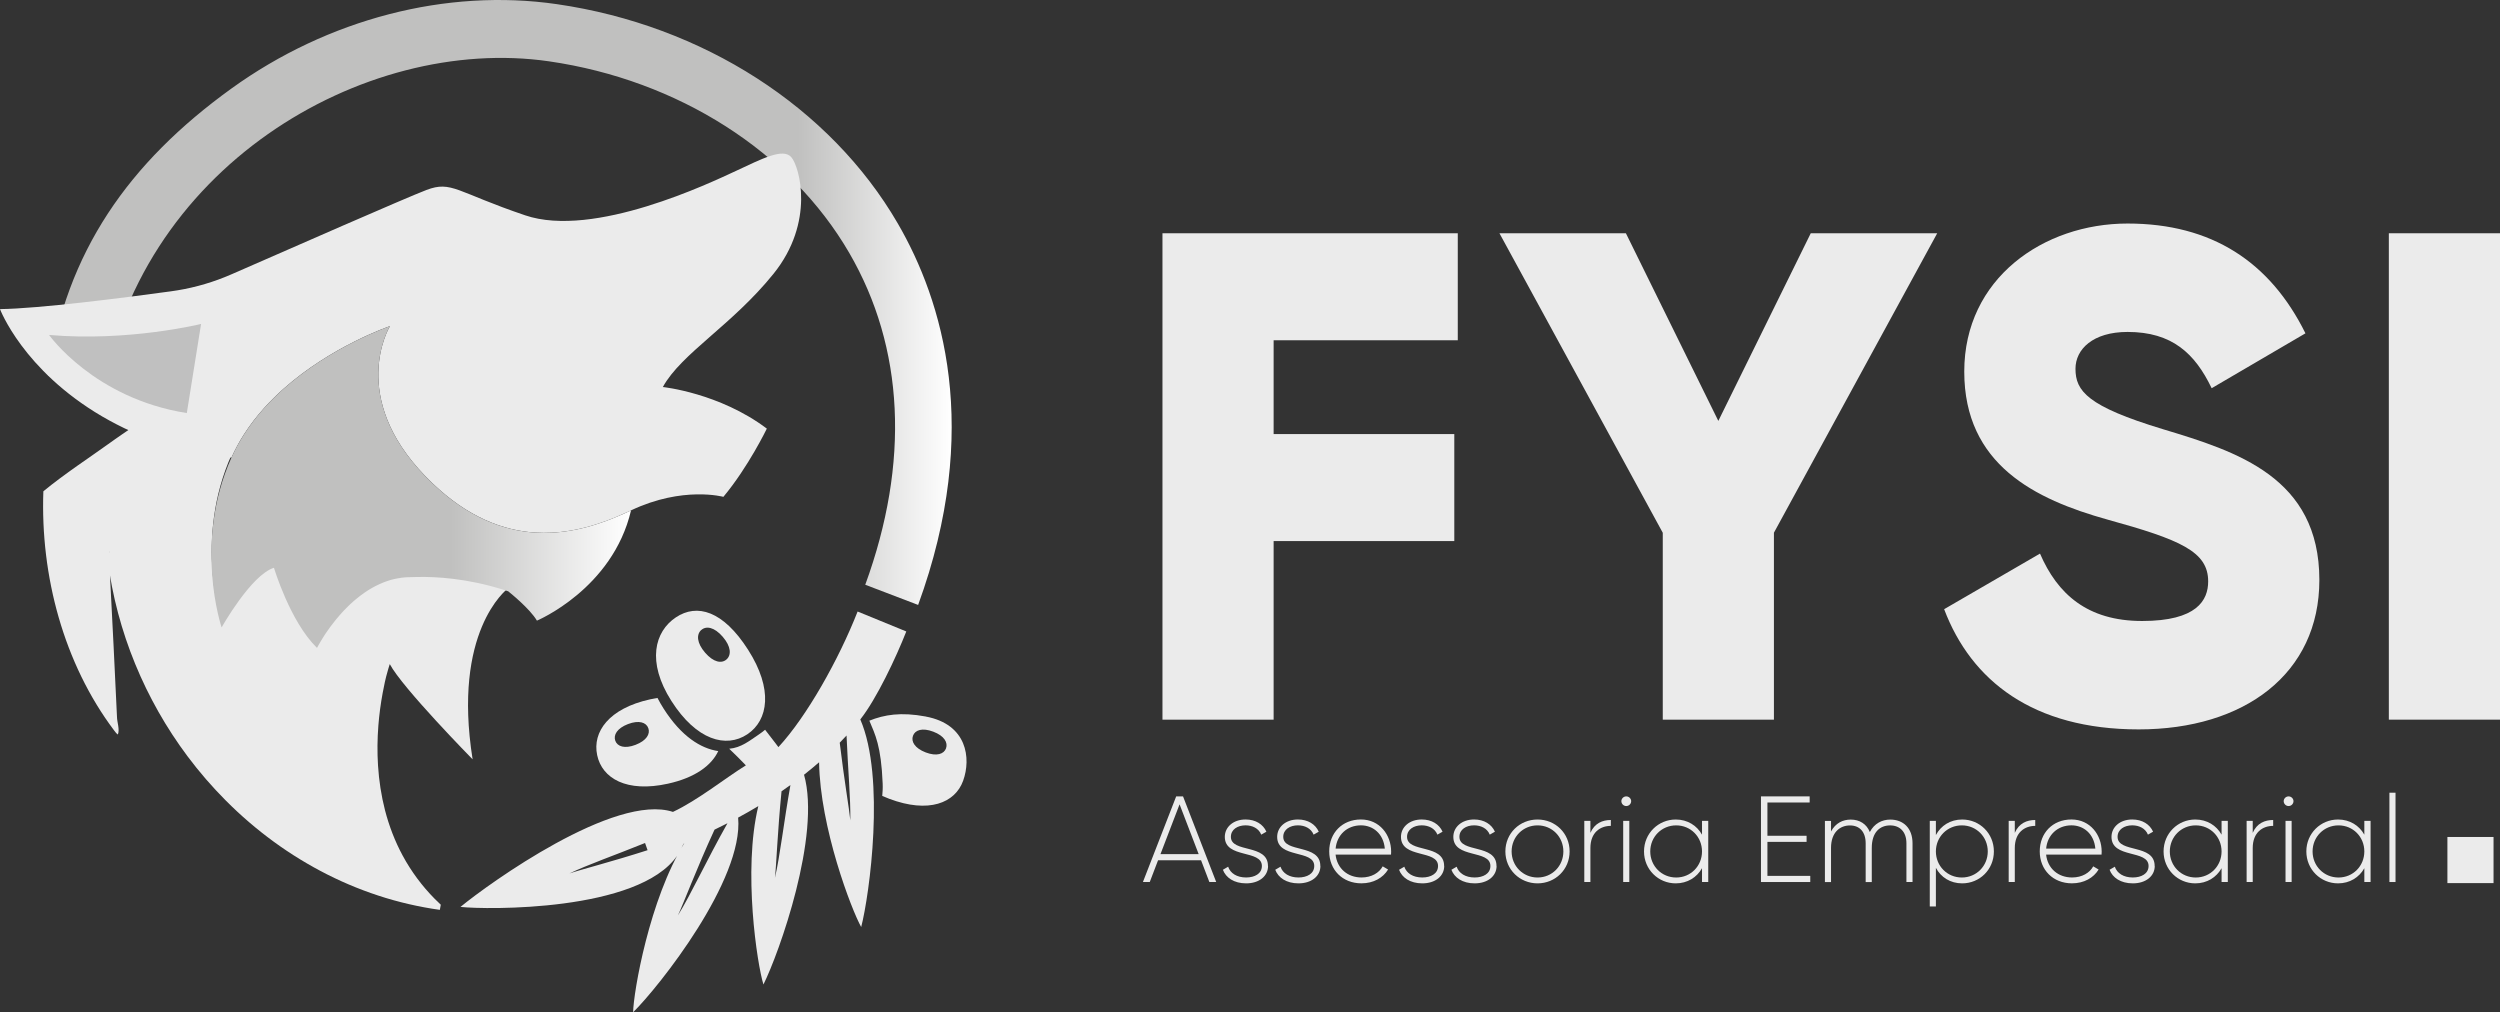 <?xml version="1.0" encoding="UTF-8"?>
<svg xmlns="http://www.w3.org/2000/svg" xmlns:xlink="http://www.w3.org/1999/xlink" id="Camada_2" data-name="Camada 2" viewBox="0 0 781.53 316.44">
  <rect x="0" y="0" width="781.53" height="316.44" fill="#333333" stroke="none"/>
  <defs>
    <style>
      .cls-1 {
        fill: url(#Gradiente_sem_nome_11);
      }

      .cls-1, .cls-2, .cls-3, .cls-4 {
        stroke-width: 0px;
      }

      .cls-2 {
        fill: silver;
      }

      .cls-3 {
        fill: #ebebeb;
      }

      .cls-4 {
        fill: url(#Gradiente_sem_nome_14);
      }
    </style>
    <linearGradient id="Gradiente_sem_nome_14" data-name="Gradiente sem nome 14" x1="15.06" y1="94.56" x2="297.51" y2="94.56" gradientUnits="userSpaceOnUse">
      <stop offset=".83" stop-color="#c0c0bf"></stop>
      <stop offset="1" stop-color="#fff"></stop>
    </linearGradient>
    <linearGradient id="Gradiente_sem_nome_11" data-name="Gradiente sem nome 11" x1="66.08" y1="152.21" x2="197.28" y2="152.21" gradientUnits="userSpaceOnUse">
      <stop offset=".57" stop-color="#c0c0bf"></stop>
      <stop offset="1" stop-color="#fff"></stop>
    </linearGradient>
  </defs>
  <g id="Camada_1-2" data-name="Camada 1">
    <g>
      <path class="cls-4" d="m15.06,117.39c5.49-38.58,25.2-66.57,57.28-89.71C102.52,5.91,139.61-3.71,174.09,1.3c45.63,6.62,85.46,32.23,106.55,68.52,13.99,24.07,26.45,64.3,6.38,119.29l-16.53-6.31c13.95-38.22,12.22-74.1-5.01-103.75-18.39-31.64-53.47-54.02-93.86-59.88C113.73,10.77,41.98,52.58,31.53,125.99"></path>
      <path class="cls-3" d="m239.72,133.99s-5.78,11.98-13.58,21.33c0,0-12.64-3.46-28.86,4.22h0c-1.49.69-3.03,1.39-4.64,2.06-.53.23-1.07.44-1.62.66-1.07.42-2.17.82-3.28,1.19-.45.15-.91.31-1.37.45-.07.04-.16.06-.26.09-.44.13-.88.26-1.33.4-.51.15-1,.28-1.52.42-.51.14-1.02.27-1.54.38-.49.11-.98.23-1.47.33-1.12.23-2.28.43-3.44.59-.49.07-.97.12-1.46.18-.47.06-.96.1-1.43.13-.14.02-.28.02-.42.03-.37.04-.74.06-1.12.07-1.59.08-3.21.08-4.85-.02-.67-.04-1.34-.09-2.02-.16-10.28-1.09-21.35-5.9-32.56-17.49-24.04-24.85-11.39-46.31-11.05-46.89-.63.21-18.31,6.33-33.2,19.53-1.09.96-2.15,1.96-3.2,3-1.05,1.03-2.07,2.11-3.06,3.22-2.24,2.5-4.31,5.19-6.16,8.08-.74,1.15-1.44,2.32-2.09,3.54-.33.61-.64,1.23-.96,1.85-.3.63-.59,1.25-.87,1.86-6.71-.48-18.22-2.23-31.35-8.18h-.01c-2.96-1.35-6-2.89-9.08-4.69C7.17,115.66,0,96.63,0,96.63c12.18-.14,38.79-3.55,53.37-5.55,5.79-.78,11.46-2.27,16.89-4.45.75-.28,1.47-.6,2.2-.92,17.52-7.68,54.86-24.05,60.85-26.32,7.87-3,9.39.65,30.86,7.92,21.47,7.3,57.92-10.18,65.96-13.91,8.03-3.73,14.73-7.29,17.28-4.22,2.56,3.04,7.4,20.29-5.6,36.41-13,16.12-28.8,24.87-34.6,35.4,0,0,17.69,1.82,32.51,13Z"></path>
      <path class="cls-2" d="m62.86,101.27l-4.46,27.86c-29.02-4.57-43.06-24.42-43.06-24.42,24.82,2.16,47.51-3.44,47.51-3.44Z"></path>
      <path class="cls-3" d="m137.5,284.43c-.82-.11-1.65-.24-2.47-.37-1.64-.27-3.27-.57-4.89-.91-3.23-.67-6.42-1.49-9.58-2.45-6.26-1.91-12.37-4.36-18.23-7.32-5.84-2.95-11.45-6.38-16.75-10.25-5.31-3.87-10.32-8.18-14.97-12.85-4.32-4.33-8.34-8.98-12.02-13.9-13.16-17.62-22.08-38.77-24.94-61.43.97-2.54-.02-6.23.73,4.96.14,2.03,2.15,42.15,2.19,44.18.03,1.76.91,3.89.28,5.53-.5-.34-.82-.81-1.2-1.31-15.7-20.91-23.05-48.24-22.09-74.73,6.36-5.27,15.39-11.22,19.49-14.2.79-.57,1.53-1.1,2.2-1.56.23-.18.46-.33.67-.48,2.24-1.59,3.82-2.63,4.62-3.17.11-.06.22-.13.3-.18.05-.02.1-.06.13-.09.09-.05.13-.07.14-.07,13.14,5.94,24.64,7.7,31.36,8.17-12.05,26.67-3.08,53.1-3.08,53.1,0,0,9.17-16.37,16.36-18.64,0,0,5.03,16.84,13.46,25.05,0,0,.45-.9,1.33-2.33.1-.21.24-.42.37-.62.22-.36.47-.74.73-1.16.16-.23.34-.48.5-.74.81-1.18,1.76-2.47,2.87-3.85.27-.32.55-.66.84-.99.28-.34.59-.7.89-1.03.6-.68,1.25-1.36,1.92-2,.59-.61,1.23-1.18,1.89-1.78.28-.25.56-.48.85-.72.83-.71,1.72-1.37,2.63-2.01.24-.16.5-.35.78-.51.1-.09.21-.17.35-.24.29-.19.58-.34.88-.53.13-.09.25-.16.41-.24.33-.2.67-.36,1.02-.54,0-.03.03-.03.09-.05.42-.21.83-.41,1.26-.6.4-.2.81-.37,1.22-.53.11-.05.23-.09.34-.13.38-.13.78-.26,1.16-.38.47-.16.94-.29,1.44-.41.45-.12.92-.21,1.38-.3.05-.02.08-.03.11-.03.07,0,.19-.02.37-.06.03-.01.08-.03.1-.02.26-.06.51-.08.76-.12.03,0,.06,0,.1-.02.52-.07,1.04-.1,1.57-.14,1.1-.05,2.17-.07,3.24-.08,5.9-.12,15.5.44,26.68,3.93.55.16,1.11.34,1.66.53,0,0-.02.01-.03.03-.77.58-17.52,13.69-11.17,53.54,0,0-21.98-22.36-25.9-29.78,0,0-.15.46-.41,1.32-.08.27-.16.61-.27.95-.65,2.19-1.11,4.47-1.53,6.71-.63,3.37-1.08,6.77-1.35,10.19-.33,4.19-.38,8.4-.11,12.59.3,4.7,1.01,9.38,2.18,13.93,1.28,4.94,3.12,9.74,5.54,14.21,2.67,4.94,6.04,9.47,9.96,13.44.63.64,1.28,1.27,1.94,1.88"></path>
      <path class="cls-1" d="m197.28,159.53s0,.04-.02.06c-5.76,24.52-29.41,34.43-29.41,34.43-2.27-3.83-8.59-8.86-8.98-9.17,0-.01-.02-.01-.02-.01-.55-.2-1.11-.37-1.66-.54-11.18-3.49-20.78-4.05-26.67-3.93-1.07.01-2.15.04-3.24.08-.54.04-1.06.06-1.57.14-.05,0-.08.01-.11,0-.25.04-.51.06-.76.13-.03-.02-.07,0-.11.02-.12,0-.24.02-.37.05-.03,0-.06.02-.11.03-.46.07-.92.16-1.38.29-.48.1-.95.24-1.44.41-.38.12-.77.24-1.16.4-.11.03-.23.08-.34.13-.41.15-.82.32-1.22.52-.44.18-.86.39-1.26.6-.05.02-.08.02-.09.05-.35.18-.69.35-1.01.55-.16.07-.29.15-.41.23-.3.17-.6.35-.88.54-.14.07-.25.15-.35.23-.28.17-.53.35-.78.52-.92.64-1.8,1.3-2.63,2-.3.25-.59.48-.86.73-.66.59-1.3,1.17-1.89,1.78-.68.66-1.31,1.33-1.91,2-.31.34-.61.69-.9,1.04-.29.33-.57.66-.84,1-1.11,1.37-2.06,2.67-2.86,3.84-.17.26-.34.51-.5.74-.26.42-.51.8-.73,1.16-.13.21-.27.42-.38.62-.88,1.44-1.33,2.34-1.33,2.34-8.44-8.21-13.46-25.05-13.46-25.05-7.19,2.27-16.36,18.65-16.36,18.65,0,0-8.96-26.44,3.08-53.1.28-.62.56-1.24.87-1.86.31-.63.62-1.24.96-1.85.65-1.21,1.35-2.38,2.09-3.54,1.85-2.89,3.92-5.57,6.16-8.08.99-1.11,2.01-2.19,3.06-3.22,1.05-1.04,2.11-2.03,3.2-3,14.88-13.2,32.57-19.32,33.2-19.53-.34.57-12.99,22.04,11.05,46.89,11.21,11.59,22.28,16.4,32.56,17.49.68.07,1.35.12,2.02.16,1.63.1,3.25.1,4.85.02.37-.01.75-.03,1.12-.07.14,0,.28-.01.42-.03.47-.03.95-.08,1.43-.13.48-.06.97-.11,1.46-.18,1.16-.17,2.32-.36,3.44-.59.49-.1.98-.22,1.47-.33.51-.11,1.03-.24,1.54-.38.52-.12,1.01-.27,1.52-.42.45-.13.9-.26,1.33-.4.1-.02.18-.05.26-.09.46-.14.92-.29,1.37-.45,1.12-.36,2.22-.77,3.28-1.19.55-.21,1.09-.43,1.62-.66,1.61-.66,3.16-1.36,4.64-2.06Z"></path>
      <g>
        <path class="cls-3" d="m283.31,197.4l-15.21-6.23c-5.89,15.02-15.96,32.9-24.76,42.39-.32-.42-.63-.83-.93-1.24-.86-1.14-2.46-3.15-3.23-4.19-.62.52-1.27,1.02-1.96,1.48-2.85,1.9-5.49,4.14-9.26,4.46,2.85,2.72,2.94,2.89,5.21,5.19-6.36,3.93-15.06,10.93-22.8,14.55-18.12-5.95-57.43,22.31-66.42,29.7,7.99.89,55.67,1.53,67.73-15.99.45-.19,1.78-3.74,2.25-3.94-10.87,17.43-15.9,46.49-16.01,52.87,8.08-7.96,34.61-41.42,32.83-60.86,2.07-1.12,4.18-2.31,6.31-3.59-4.89,20.11-.33,49.65,1.6,55.76,4.85-9.7,18.06-46.62,12.69-65.57,1.59-1.25,3.16-2.54,4.71-3.89.29,20.37,10.14,46.17,13.16,51.5,2.62-10.15,7.6-46.75-.28-64.9,5.05-6.35,11.19-19.38,14.37-27.48Zm-81.66,66.13l.79,2.25c-11.28,3.63-21.1,6.11-24.44,7.28,5.72-2.75,14.06-5.65,23.65-9.53Zm10.28,22.62c1.68-3.52,5.83-14.63,11.44-26.79,1.32-.63,2.67-1.31,4.05-2.01-6.6,11.72-11.38,22.19-15.49,28.81Zm30.32-11.7c.44-3.69.82-14.57,2.07-27.09.93-.63,1.85-1.28,2.78-1.95-2.11,11.86-3.23,22.07-4.85,29.04Zm23.57-18c-.31-3.44-1.97-12.92-3.31-24.27.72-.74,1.43-1.49,2.13-2.25.45,10.78,1.31,19.94,1.18,26.52Z"></path>
        <path class="cls-3" d="m207.46,221.53c-.71-1.12-1.35-2.24-1.93-3.35-.74.12-1.5.27-2.29.44-12.89,2.84-18.1,10.17-16.56,17.45,1.54,7.28,9.23,11.77,22.12,8.92,8.51-1.87,13.65-5.71,15.73-10.19-5.45-.81-11.53-4.58-17.07-13.27Zm-8.76,11.31c-3.44,1.32-5.7.52-6.35-1.26-.65-1.8.54-3.91,3.98-5.23,3.44-1.3,5.69-.52,6.34,1.28.66,1.78-.53,3.89-3.98,5.21Z"></path>
        <path class="cls-3" d="m233.62,229.55c6.62-4.42,8.09-14.13.26-26.4-7.82-12.26-15.98-14.57-22.6-10.15-6.62,4.42-9.2,13.88-1.38,26.15,7.81,12.26,17.09,14.82,23.72,10.4Zm-14.4-32.59c1.52-1.37,4.07-.96,6.72,2.11,2.63,3.05,2.72,5.7,1.2,7.06-1.53,1.38-4.08.96-6.72-2.1-2.64-3.06-2.73-5.7-1.21-7.08Z"></path>
        <path class="cls-3" d="m289.4,223.99c-7.81-1.45-12.93-.57-17.63,1.3,1.81,4.33,3.68,7.83,4.16,19.63.07,1.59-.03,2.63-.13,3.89.69.3,1.41.6,2.16.89,12.37,4.67,20.61,1.34,23.13-5.64,2.52-6.99,1.27-17.65-11.7-20.06Zm6.35,9.94c-.66,1.79-2.91,2.6-6.36,1.29-3.43-1.32-4.64-3.41-3.98-5.21.64-1.79,2.89-2.59,6.34-1.28,3.44,1.3,4.64,3.41,3.99,5.2Z"></path>
      </g>
    </g>
    <g>
      <rect class="cls-3" x="765.09" y="261.65" width="14.42" height="14.42"></rect>
      <g>
        <path class="cls-3" d="m398.15,106.38v29.32h56.48v33.45h-56.48v55.82h-34.75V72.92h92.32v33.45h-57.56Z"></path>
        <path class="cls-3" d="m554.55,166.55v58.43h-34.75v-58.43l-51.05-93.62h39.53l28.89,58.65,28.89-58.65h39.53l-51.05,93.62Z"></path>
        <path class="cls-3" d="m607.76,190.44l29.97-17.38c5.43,12.6,14.77,21.07,31.93,21.07s20.64-6.52,20.64-12.38c0-9.34-8.69-13.03-31.5-19.33-22.59-6.3-44.75-17.16-44.75-46.27s24.76-46.27,51.05-46.27,44.53,11.95,55.61,34.32l-29.32,17.16c-5.21-10.86-12.38-17.59-26.28-17.59-10.86,0-16.29,5.43-16.29,11.51,0,6.95,3.69,11.73,27.37,18.9,23.02,6.95,48.87,14.99,48.87,47.14,0,29.32-23.46,46.7-56.48,46.7s-52.35-15.21-60.82-37.58Z"></path>
        <path class="cls-3" d="m781.53,72.92v152.05h-34.75V72.92h34.75Z"></path>
      </g>
      <g>
        <path class="cls-3" d="m375.45,268.92h-13.42l-2.6,6.81h-2.14l10.4-26.77h2.14l10.37,26.77h-2.14l-2.6-6.81Zm-.73-1.91l-5.97-15.57-5.97,15.57h11.93Z"></path>
        <path class="cls-3" d="m396.41,270.72c0,3.14-2.75,5.43-6.85,5.43-3.82,0-6.35-1.8-7.27-4.25l1.64-.96c.69,2.07,2.75,3.37,5.62,3.37,2.68,0,4.93-1.19,4.93-3.6,0-5.2-11.59-2.22-11.59-9.1,0-3.02,2.6-5.43,6.5-5.43,3.1,0,5.47,1.49,6.5,3.82l-1.61.92c-.8-1.99-2.79-2.91-4.9-2.91-2.49,0-4.59,1.3-4.59,3.59,0,5.13,11.59,2.1,11.59,9.1Z"></path>
        <path class="cls-3" d="m412.78,270.72c0,3.14-2.75,5.43-6.85,5.43-3.82,0-6.35-1.8-7.27-4.25l1.64-.96c.69,2.07,2.75,3.37,5.62,3.37,2.68,0,4.93-1.19,4.93-3.6,0-5.2-11.59-2.22-11.59-9.1,0-3.02,2.6-5.43,6.5-5.43,3.1,0,5.47,1.49,6.5,3.82l-1.61.92c-.8-1.99-2.79-2.91-4.9-2.91-2.49,0-4.59,1.3-4.59,3.59,0,5.13,11.59,2.1,11.59,9.1Z"></path>
        <path class="cls-3" d="m434.89,266.24c0,.31-.04.61-.04.92h-17.33c.46,4.32,3.75,7.15,8.11,7.15,3.14,0,5.51-1.45,6.62-3.48l1.68.99c-1.57,2.6-4.55,4.32-8.34,4.32-5.89,0-10.06-4.21-10.06-9.98s4.05-9.98,9.91-9.98,9.45,4.82,9.45,10.06Zm-17.36-.96h15.38c-.42-4.67-3.71-7.27-7.46-7.27-4.36,0-7.53,3.02-7.92,7.27Z"></path>
        <path class="cls-3" d="m451.48,270.72c0,3.14-2.75,5.43-6.85,5.43-3.82,0-6.35-1.8-7.27-4.25l1.64-.96c.69,2.07,2.75,3.37,5.62,3.37,2.68,0,4.93-1.19,4.93-3.6,0-5.2-11.59-2.22-11.59-9.1,0-3.02,2.6-5.43,6.5-5.43,3.1,0,5.47,1.49,6.5,3.82l-1.61.92c-.8-1.99-2.79-2.91-4.9-2.91-2.49,0-4.59,1.3-4.59,3.59,0,5.13,11.59,2.1,11.59,9.1Z"></path>
        <path class="cls-3" d="m467.85,270.72c0,3.14-2.75,5.43-6.85,5.43-3.82,0-6.35-1.8-7.27-4.25l1.64-.96c.69,2.07,2.75,3.37,5.62,3.37,2.68,0,4.93-1.19,4.93-3.6,0-5.2-11.59-2.22-11.59-9.1,0-3.02,2.6-5.43,6.5-5.43,3.1,0,5.47,1.49,6.5,3.82l-1.61.92c-.8-1.99-2.79-2.91-4.9-2.91-2.49,0-4.59,1.3-4.59,3.59,0,5.13,11.59,2.1,11.59,9.1Z"></path>
        <path class="cls-3" d="m470.6,266.17c0-5.66,4.47-9.98,10.06-9.98s10.02,4.32,10.02,9.98-4.47,9.98-10.02,9.98-10.06-4.32-10.06-9.98Zm18.13,0c0-4.55-3.52-8.15-8.07-8.15s-8.11,3.59-8.11,8.15,3.56,8.15,8.11,8.15,8.07-3.6,8.07-8.15Z"></path>
        <path class="cls-3" d="m503.57,256.34v1.84c-3.29,0-6.39,2.03-6.39,6.92v10.63h-1.91v-19.12h1.91v3.75c1.3-3.02,3.79-4.02,6.39-4.02Z"></path>
        <path class="cls-3" d="m506.86,250.45c0-.8.69-1.49,1.53-1.49s1.53.69,1.53,1.49c0,.84-.69,1.53-1.53,1.53s-1.53-.69-1.53-1.53Zm.57,6.16h1.91v19.12h-1.91v-19.12Z"></path>
        <path class="cls-3" d="m534.02,256.61v19.12h-1.95v-4.32c-1.61,2.87-4.55,4.74-8.22,4.74-5.43,0-9.91-4.32-9.91-9.98s4.48-9.98,9.91-9.98c3.67,0,6.62,1.87,8.22,4.74v-4.32h1.95Zm-1.95,9.56c0-4.55-3.52-8.15-8.07-8.15s-8.11,3.59-8.11,8.15,3.56,8.15,8.11,8.15,8.07-3.6,8.07-8.15Z"></path>
        <path class="cls-3" d="m565.91,273.82v1.91h-15.41v-26.77h15.22v1.91h-13.2v10.4h12.24v1.91h-12.24v10.63h13.39Z"></path>
        <path class="cls-3" d="m597.88,263.61v12.12h-1.91v-12.12c0-3.63-2.1-5.58-5.09-5.58-3.21,0-5.74,2.14-5.74,7.04v10.67h-1.91v-12.12c0-3.63-1.95-5.58-4.9-5.58-3.14,0-5.93,2.14-5.93,7.04v10.67h-1.91v-19.12h1.91v3.29c1.42-2.64,3.71-3.71,6.16-3.71,2.79,0,4.97,1.38,5.97,3.9,1.38-2.68,3.82-3.9,6.39-3.9,4.05,0,6.96,2.64,6.96,7.42Z"></path>
        <path class="cls-3" d="m623.31,266.17c0,5.66-4.44,9.98-9.91,9.98-3.71,0-6.66-1.91-8.22-4.86v12.09h-1.91v-26.77h1.91v4.44c1.57-2.95,4.51-4.86,8.22-4.86,5.47,0,9.91,4.32,9.91,9.98Zm-1.91,0c0-4.55-3.56-8.15-8.11-8.15s-8.11,3.59-8.11,8.15,3.56,8.15,8.11,8.15,8.11-3.6,8.11-8.15Z"></path>
        <path class="cls-3" d="m636.24,256.34v1.84c-3.29,0-6.39,2.03-6.39,6.92v10.63h-1.91v-19.12h1.91v3.75c1.3-3.02,3.79-4.02,6.39-4.02Z"></path>
        <path class="cls-3" d="m657.01,266.24c0,.31-.04.61-.04.92h-17.33c.46,4.32,3.75,7.15,8.11,7.15,3.14,0,5.51-1.45,6.62-3.48l1.68.99c-1.57,2.6-4.55,4.32-8.34,4.32-5.89,0-10.06-4.21-10.06-9.98s4.05-9.98,9.91-9.98,9.45,4.82,9.45,10.06Zm-17.36-.96h15.38c-.42-4.67-3.71-7.27-7.46-7.27-4.36,0-7.53,3.02-7.92,7.27Z"></path>
        <path class="cls-3" d="m673.6,270.72c0,3.14-2.75,5.43-6.85,5.43-3.82,0-6.35-1.8-7.27-4.25l1.64-.96c.69,2.07,2.75,3.37,5.62,3.37,2.68,0,4.93-1.19,4.93-3.6,0-5.2-11.59-2.22-11.59-9.1,0-3.02,2.6-5.43,6.5-5.43,3.1,0,5.47,1.49,6.5,3.82l-1.61.92c-.8-1.99-2.79-2.91-4.9-2.91-2.49,0-4.59,1.3-4.59,3.59,0,5.13,11.59,2.1,11.59,9.1Z"></path>
        <path class="cls-3" d="m696.44,256.61v19.12h-1.95v-4.32c-1.61,2.87-4.55,4.74-8.22,4.74-5.43,0-9.91-4.32-9.91-9.98s4.48-9.98,9.91-9.98c3.67,0,6.62,1.87,8.22,4.74v-4.32h1.95Zm-1.95,9.56c0-4.55-3.52-8.15-8.07-8.15s-8.11,3.59-8.11,8.15,3.56,8.15,8.11,8.15,8.07-3.6,8.07-8.15Z"></path>
        <path class="cls-3" d="m710.62,256.34v1.84c-3.29,0-6.39,2.03-6.39,6.92v10.63h-1.91v-19.12h1.91v3.75c1.3-3.02,3.79-4.02,6.39-4.02Z"></path>
        <path class="cls-3" d="m713.91,250.45c0-.8.69-1.49,1.53-1.49s1.53.69,1.53,1.49c0,.84-.69,1.53-1.53,1.53s-1.53-.69-1.53-1.53Zm.57,6.16h1.91v19.12h-1.91v-19.12Z"></path>
        <path class="cls-3" d="m741.07,256.61v19.12h-1.95v-4.32c-1.61,2.87-4.55,4.74-8.22,4.74-5.43,0-9.91-4.32-9.91-9.98s4.47-9.98,9.91-9.98c3.67,0,6.62,1.87,8.22,4.74v-4.32h1.95Zm-1.95,9.56c0-4.55-3.52-8.15-8.07-8.15s-8.11,3.59-8.11,8.15,3.56,8.15,8.11,8.15,8.07-3.6,8.07-8.15Z"></path>
        <path class="cls-3" d="m746.96,247.81h1.91v27.92h-1.91v-27.92Z"></path>
      </g>
    </g>
  </g>
</svg>

